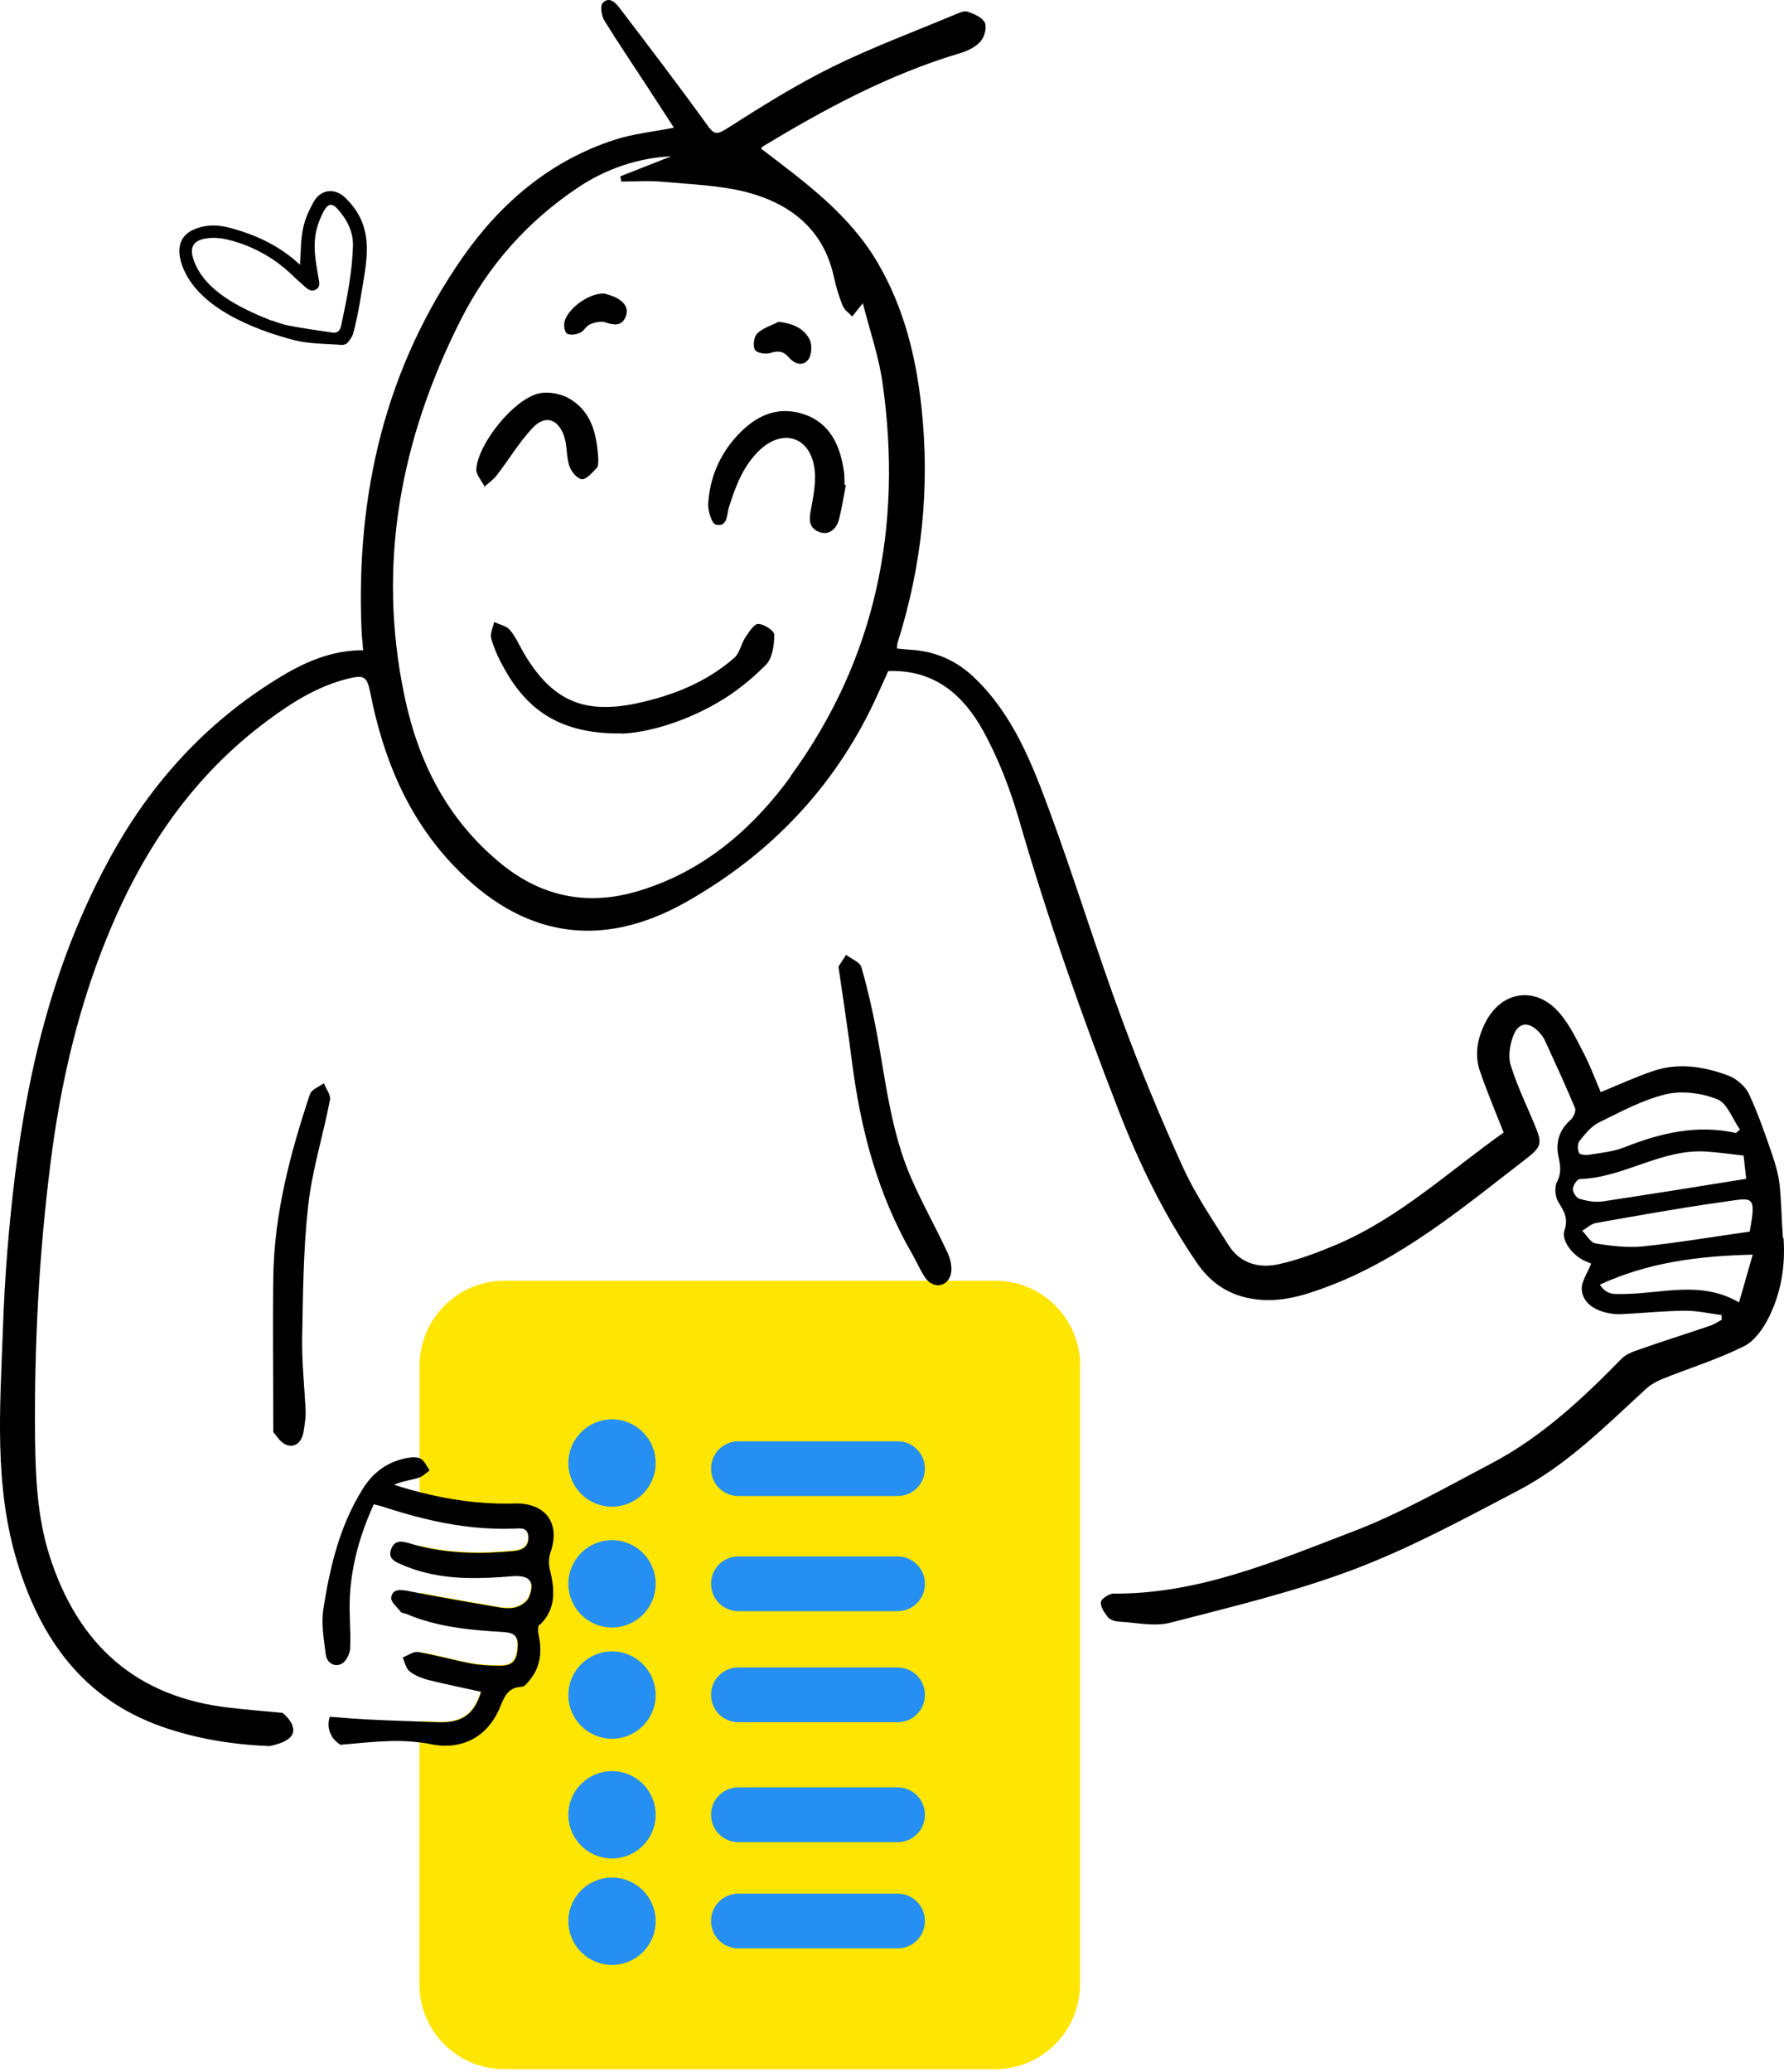 <svg width="193" height="224" viewBox="0 0 193 224" fill="none" xmlns="http://www.w3.org/2000/svg">
<path d="M116.837 147.664V214.546C116.837 219.62 112.726 223.731 107.651 223.731H54.559C49.485 223.731 45.373 219.62 45.373 214.546V186.097C46.031 186.12 46.689 186.144 47.347 186.167C49.931 186.261 51.27 185.322 51.998 182.879C50.096 182.456 48.216 182.08 46.337 181.61C46.031 181.54 45.702 181.422 45.397 181.305V178.603C47.253 178.932 49.062 179.449 50.918 179.801C51.951 179.989 53.008 180.036 54.066 180.036C55.428 180.036 55.874 179.449 55.945 177.922C56.016 176.536 55.193 176.442 54.113 176.371C51.153 176.207 48.216 175.925 45.42 175.009V172.213C48.263 172.753 51.129 173.247 53.995 173.74C54.606 173.834 55.287 173.881 55.851 173.693C56.368 173.529 56.979 173.106 57.167 172.659C57.895 170.945 57.237 170.216 55.405 170.357C52.022 170.639 48.662 170.757 45.397 169.817V167.115C48.733 167.938 52.163 167.961 55.593 167.632C56.509 167.538 57.167 167.139 57.12 166.105C57.049 165.001 56.203 165.189 55.499 165.212C52.045 165.33 48.686 164.86 45.397 164.014V147.664C45.397 142.59 49.508 138.478 54.583 138.478H107.675C112.749 138.478 116.86 142.59 116.86 147.664H116.837Z" fill="#FFE502"/>
<path d="M66.211 175.972C68.819 175.972 70.933 173.858 70.933 171.25C70.933 168.642 68.819 166.528 66.211 166.528C63.603 166.528 61.489 168.642 61.489 171.25C61.489 173.858 63.603 175.972 66.211 175.972Z" fill="#2590F2"/>
<path d="M66.211 188C68.819 188 70.933 185.886 70.933 183.278C70.933 180.67 68.819 178.556 66.211 178.556C63.603 178.556 61.489 180.67 61.489 183.278C61.489 185.886 63.603 188 66.211 188Z" fill="#2590F2"/>
<path d="M66.211 200.944C68.819 200.944 70.933 198.83 70.933 196.222C70.933 193.614 68.819 191.5 66.211 191.5C63.603 191.5 61.489 193.614 61.489 196.222C61.489 198.83 63.603 200.944 66.211 200.944Z" fill="#2590F2"/>
<path d="M66.211 212.455C68.819 212.455 70.933 210.341 70.933 207.733C70.933 205.125 68.819 203.011 66.211 203.011C63.603 203.011 61.489 205.125 61.489 207.733C61.489 210.341 63.603 212.455 66.211 212.455Z" fill="#2590F2"/>
<path d="M66.211 162.91C68.819 162.91 70.933 160.796 70.933 158.188C70.933 155.58 68.819 153.466 66.211 153.466C63.603 153.466 61.489 155.58 61.489 158.188C61.489 160.796 63.603 162.91 66.211 162.91Z" fill="#2590F2"/>
<path d="M94.073 204.75H79.884C78.239 204.75 76.924 206.065 76.924 207.71C76.924 209.354 78.239 210.67 79.884 210.67H97.103C98.748 210.67 100.063 209.354 100.063 207.71C100.063 206.065 98.748 204.75 97.103 204.75H94.073Z" fill="#2590F2"/>
<path d="M94.073 193.262H79.884C78.239 193.262 76.924 194.578 76.924 196.222C76.924 197.867 78.239 199.182 79.884 199.182H97.103C98.748 199.182 100.063 197.867 100.063 196.222C100.063 194.578 98.748 193.262 97.103 193.262H94.073Z" fill="#2590F2"/>
<path d="M94.073 168.29H79.884C78.239 168.29 76.924 169.605 76.924 171.25C76.924 172.894 78.239 174.21 79.884 174.21H97.103C98.748 174.21 100.063 172.894 100.063 171.25C100.063 169.605 98.748 168.29 97.103 168.29H94.073Z" fill="#2590F2"/>
<path d="M94.073 180.294H79.884C78.239 180.294 76.924 181.61 76.924 183.254C76.924 184.899 78.239 186.214 79.884 186.214H97.103C98.748 186.214 100.063 184.899 100.063 183.254C100.063 181.61 98.748 180.294 97.103 180.294H94.073Z" fill="#2590F2"/>
<path d="M94.073 155.839H79.884C78.239 155.839 76.924 157.155 76.924 158.799C76.924 160.444 78.239 161.759 79.884 161.759H97.103C98.748 161.759 100.063 160.444 100.063 158.799C100.063 157.155 98.748 155.839 97.103 155.839H94.073Z" fill="#2590F2"/>
<path d="M192.881 133.827C192.74 131.924 192.716 130.021 192.529 128.142C192.411 127.061 192.106 125.98 191.753 124.923C190.978 122.668 190.203 120.413 189.193 118.252C188.793 117.429 187.854 116.631 186.984 116.302C184.353 115.315 181.581 114.869 178.833 115.808C176.953 116.443 175.121 117.288 173.171 118.087C172.607 116.772 172.114 115.432 171.48 114.164C170.657 112.59 169.906 110.945 168.778 109.606C166.217 106.552 162.459 107.069 160.673 110.593C159.851 112.238 159.499 113.999 160.086 115.761C160.838 117.97 161.754 120.131 162.67 122.457C156.82 126.591 151.417 131.666 144.581 134.579C142.561 135.424 140.47 136.223 138.332 136.693C136.218 137.163 134.151 136.622 132.906 134.626C131.191 131.9 129.358 129.222 128.019 126.309C125.599 120.977 123.344 115.573 121.324 110.076C118.575 102.653 116.273 95.065 113.524 87.641C111.598 82.426 109.554 77.211 105.373 73.241C103.446 71.408 101.191 70.421 98.537 70.257C98.043 70.234 97.55 70.163 97.033 70.116C97.08 69.787 97.056 69.646 97.103 69.505C99.735 61.189 100.627 52.708 99.688 44.04C99.1 38.59 97.808 33.351 95.036 28.558C91.982 23.249 87.166 19.749 82.35 16.084C82.397 16.014 82.397 15.896 82.468 15.873C89.257 11.762 96.211 8.026 103.869 5.748C104.668 5.513 105.537 5.09 106.077 4.479C106.5 4.009 106.782 2.976 106.547 2.459C106.265 1.871 105.373 1.496 104.668 1.261C104.245 1.12 103.658 1.449 103.164 1.637C98.795 3.469 94.308 5.137 90.056 7.228C86.109 9.178 82.35 11.527 78.639 13.899C77.511 14.628 77.206 14.51 76.477 13.477C73.423 9.248 70.252 5.09 67.081 0.932C66.634 0.344 65.953 -0.454 65.201 0.321C64.919 0.626 65.06 1.684 65.366 2.2C67.01 4.855 68.772 7.439 70.463 10.047C71.286 11.315 72.108 12.584 72.907 13.806C70.651 14.252 68.49 14.463 66.47 15.121C59.539 17.376 54.207 21.91 50.096 27.76C41.685 39.788 38.538 53.343 39.101 67.861C39.125 68.66 39.219 69.458 39.289 70.304C35.718 70.304 32.758 71.69 29.986 73.405C22.21 78.197 16.267 84.752 11.898 92.763C6.024 103.475 3.111 115.057 1.631 127.038C0.95 132.558 0.504 138.126 0.316 143.694C0.01 152.151 -0.671 160.655 1.89 168.995C4.427 177.264 9.031 183.677 17.418 186.661C21.247 188.023 25.194 188.634 29.188 188.798C29.892 188.634 30.574 188.446 31.091 188.094C31.772 187.647 31.842 187.083 31.607 186.52C31.607 186.52 31.607 186.496 31.607 186.473C31.537 186.308 31.443 186.144 31.326 186.003C31.114 185.697 30.832 185.416 30.574 185.204C28.718 185.04 26.838 184.875 24.983 184.664C14.764 183.56 8.421 177.851 5.343 168.172C4.028 163.991 3.84 159.692 3.793 155.393C3.699 145.502 4.216 135.612 5.461 125.792C6.541 117.171 8.468 108.784 11.827 100.75C15.609 91.658 20.989 83.788 29 77.868C31.631 75.919 34.403 74.18 37.645 73.382C39.43 72.935 39.712 73.17 40.065 74.932C41.451 81.933 44.058 88.346 49.086 93.608C56.462 101.337 64.99 102.77 74.269 97.508C83.22 92.434 90.126 85.292 94.566 75.919C95.107 74.768 95.624 73.593 96.093 72.559C101.121 72.371 104.245 75.191 106.359 79.02C108.027 82.027 109.272 85.316 110.236 88.605C113.337 99.317 117.025 109.818 121.065 120.201C123.274 125.886 125.952 131.36 129.405 136.434C130.862 138.596 132.765 139.982 135.443 140.428C138.262 140.898 140.775 140.17 143.312 139.23C151.582 136.2 158.23 130.585 165.066 125.323C166.922 123.89 166.828 123.561 165.935 121.399C165.066 119.332 164.08 117.288 163.422 115.127C163.14 114.211 163.351 113.013 163.68 112.073C164.244 110.499 165.395 110.382 166.546 111.65C166.805 111.932 167.04 112.261 167.181 112.613C168.285 115.01 169.389 117.406 170.399 119.826C170.516 120.131 170.234 120.789 169.929 121.071C168.661 122.175 168.261 123.584 168.614 125.111C168.825 126.074 168.919 126.85 168.449 127.789C168.144 128.353 168.238 129.41 168.59 129.974C169.201 130.961 169.694 131.736 169.248 133.028C168.872 134.132 170.141 135.73 171.409 136.317C171.762 136.481 172.137 136.622 172.137 136.622C171.738 137.656 171.033 138.619 171.127 139.488C171.245 140.804 172.372 141.579 173.688 141.908C174.228 142.049 174.815 142.12 175.403 142.096C177.705 141.979 180.007 141.744 182.309 141.72C183.625 141.72 184.941 142.026 186.256 142.19V142.707C185.833 142.918 185.457 143.2 185.011 143.341C182.474 144.21 179.913 145.009 177.376 145.902C176.671 146.137 175.896 146.419 175.403 146.935C171.198 151.234 166.805 155.346 161.425 158.188C156.421 160.819 151.464 163.662 146.202 165.659C137.909 168.83 129.64 172.377 120.455 172.307C119.985 172.307 119.139 172.871 119.092 173.223C119.045 173.74 119.491 174.398 119.867 174.868C120.102 175.149 120.643 175.314 121.042 175.337C122.898 175.431 124.871 175.901 126.61 175.455C133.305 173.716 140.047 172.119 146.507 169.676C152.639 167.35 158.441 164.202 164.268 161.148C169.506 158.4 173.664 154.218 177.987 150.248C178.504 149.754 179.161 149.379 179.843 149.097C182.779 147.922 185.81 146.982 188.652 145.573C189.803 145.009 190.767 143.647 191.377 142.401C192.693 139.747 193.163 136.857 192.951 133.874L192.881 133.827ZM85.545 83.953C81.364 89.685 76.031 94.266 69.007 96.357C63.486 98.001 58.459 96.944 54.019 93.232C48.381 88.534 45.28 82.45 43.776 75.355C40.746 61.001 43.33 47.493 49.837 34.596C52.821 28.7 57.096 23.884 62.617 20.219C65.647 18.198 69.195 17.047 72.601 16.906C70.769 17.635 68.936 18.34 67.104 19.068C67.151 19.256 67.174 19.444 67.222 19.631C68.725 19.631 70.228 19.514 71.709 19.655C74.763 19.937 77.863 20.031 80.8 20.783C85.498 22.028 89.069 24.776 90.197 29.874C90.432 30.955 90.737 32.012 91.16 33.046C91.348 33.515 91.841 33.844 92.194 34.22C92.499 33.844 92.781 33.492 93.345 32.787C94.097 35.747 95.083 38.566 95.483 41.456C97.667 56.89 94.778 71.244 85.522 83.93L85.545 83.953ZM170.916 123.326C171.503 122.574 172.161 121.775 172.96 121.376C175.309 120.225 177.682 118.933 180.195 118.322C181.957 117.899 184.095 118.181 185.786 118.862C186.867 119.285 187.431 121 188.229 122.128C188.089 122.269 187.948 122.386 187.807 122.504C183.578 121.564 179.631 122.504 175.732 124.054C174.557 124.524 173.218 124.641 171.949 124.853C171.574 124.923 170.916 124.853 170.822 124.665C170.657 124.266 170.657 123.631 170.892 123.326H170.916ZM170.164 128.541C170.164 128.165 170.634 127.484 170.916 127.484C175.708 127.343 179.843 124.125 184.729 124.524C186.021 124.618 187.29 124.782 188.629 124.947C188.723 125.839 188.817 126.638 188.911 127.46C183.649 128.306 178.527 129.128 173.382 129.904C172.56 130.021 171.668 129.857 170.869 129.622C170.54 129.528 170.141 128.917 170.164 128.541ZM171.198 133.052C171.691 132.77 172.161 132.3 172.701 132.229C177.235 131.431 181.746 130.608 186.303 129.974C189.592 129.528 190.062 129.034 189.287 133.169C185.41 133.709 181.581 134.367 177.728 134.767C176.037 134.931 174.275 134.719 172.584 134.438C172.067 134.344 171.644 133.545 171.174 133.075L171.198 133.052ZM188.136 140.827C184.071 138.431 179.843 139.864 175.732 139.911C174.768 139.911 173.829 140.099 173.077 138.901C178.245 136.528 183.602 135.8 189.616 135.659C189.052 137.656 188.605 139.183 188.136 140.827Z" fill="black"/>
<path d="M90.714 104.509C90.855 104.274 91.207 103.757 91.536 103.24C92.1 103.686 93.016 104.015 93.18 104.556C93.838 106.811 94.355 109.09 94.801 111.415C95.811 116.771 96.352 122.269 98.56 127.343C99.758 130.115 101.262 132.746 102.53 135.495C102.836 136.176 103.047 137.092 102.859 137.797C102.483 139.183 100.956 139.371 100.11 138.173C99.57 137.398 99.194 136.481 98.725 135.659C94.966 129.199 93.11 122.151 92.17 114.798C91.747 111.509 91.254 108.244 90.714 104.556V104.509Z" fill="black"/>
<path d="M29.564 154.829C29.564 148.932 29.493 143.506 29.564 138.102C29.657 131.266 31.396 124.712 33.534 118.299C33.698 117.805 34.52 117.5 35.037 117.124C35.272 117.735 35.812 118.392 35.695 118.933C34.967 122.739 33.769 126.497 33.346 130.326C32.806 135.072 32.782 139.888 32.688 144.68C32.641 147.311 32.946 149.942 33.064 152.597C33.087 153.349 32.946 154.124 32.829 154.876C32.641 155.862 31.983 156.567 31.02 156.238C30.362 156.027 29.916 155.228 29.564 154.852V154.829Z" fill="black"/>
<path d="M67.245 79.302C60.573 79.396 57.026 76.717 54.583 72.348C53.995 71.314 53.478 70.21 53.15 69.059C52.985 68.519 53.338 67.861 53.455 67.25C54.042 67.532 54.794 67.673 55.17 68.119C55.804 68.871 56.204 69.834 56.72 70.704C59.704 75.707 63.11 77.258 68.819 76.06C72.719 75.237 76.36 73.805 79.414 71.15C80.025 70.633 80.166 69.623 80.635 68.918C81.011 68.354 81.575 67.462 82.022 67.462C82.656 67.462 83.783 68.213 83.76 68.636C83.76 69.74 83.572 71.173 82.844 71.902C81.246 73.499 79.414 74.979 77.441 76.083C73.87 78.127 69.947 79.231 67.221 79.325L67.245 79.302Z" fill="black"/>
<path d="M91.512 52.426C91.277 53.648 91.09 54.87 90.784 56.091C90.479 57.336 89.539 57.924 88.576 57.501C87.472 57.031 87.519 56.162 87.73 55.105C88.012 53.531 88.364 51.863 88.059 50.336C87.448 47.141 84.606 46.413 82.233 48.621C80.401 50.336 79.578 52.568 78.85 54.87C78.615 55.645 78.733 57.031 77.441 56.725C76.994 56.608 76.571 55.222 76.618 54.447C76.783 51.698 77.816 49.232 79.696 47.164C81.646 45.026 84.018 43.828 86.908 44.768C89.797 45.708 90.901 48.174 91.301 50.993C91.371 51.463 91.348 51.957 91.371 52.426C91.418 52.426 91.442 52.426 91.489 52.45L91.512 52.426Z" fill="black"/>
<path d="M64.731 49.772C64.708 49.96 64.731 50.406 64.567 50.594C64.073 51.087 63.463 51.839 62.946 51.816C62.429 51.769 61.771 50.947 61.583 50.359C61.255 49.326 61.372 48.151 61.02 47.141C60.362 45.261 58.952 44.839 57.613 46.272C56.157 47.822 55.053 49.701 53.737 51.393C53.385 51.863 52.868 52.215 52.421 52.614C52.116 51.98 51.505 51.346 51.529 50.735C51.717 47.94 55.616 43.124 58.318 42.536C59.352 42.301 60.761 42.583 61.677 43.147C64.05 44.58 64.59 47.047 64.731 49.772Z" fill="black"/>
<path d="M84.206 34.784C85.733 34.972 86.955 35.465 87.589 36.71C87.871 37.274 87.824 38.355 87.448 38.872C86.885 39.647 85.968 39.365 85.358 38.66C84.77 37.979 84.206 37.885 83.337 38.167C82.844 38.331 81.834 38.167 81.669 37.815C81.434 37.368 81.552 36.405 81.928 36.053C82.515 35.465 83.431 35.207 84.206 34.808V34.784Z" fill="black"/>
<path d="M65.342 31.73C65.624 31.824 66.188 31.942 66.681 32.2C67.504 32.646 68.091 33.304 67.668 34.291C67.222 35.301 66.4 35.16 65.483 34.855C65.013 34.69 64.332 34.855 63.839 35.066C63.416 35.23 63.181 35.794 62.758 35.982C62.335 36.17 61.701 36.264 61.349 36.076C61.09 35.935 60.973 35.207 61.067 34.808C61.396 33.398 63.627 31.707 65.342 31.73Z" fill="black"/>
<path d="M58.365 175.643C58.153 175.854 58.2 176.395 58.271 176.747C58.623 178.462 58.529 180.106 57.402 181.539C57.143 181.868 56.791 182.362 56.462 182.385C54.794 182.432 54.489 183.701 53.972 184.875C52.68 187.741 50.025 189.292 46.595 188.587C46.196 188.493 45.797 188.446 45.397 188.399C42.508 188.023 39.665 188.422 36.822 188.657C36.494 188.422 36.188 188.164 35.953 187.835C35.953 187.788 35.906 187.741 35.883 187.694C35.483 187.013 35.46 186.332 35.671 185.627C36.376 185.674 37.081 185.721 37.809 185.791C40.346 185.979 42.883 186.05 45.421 186.144C46.078 186.167 46.736 186.191 47.394 186.214C49.978 186.308 51.317 185.369 52.045 182.925C50.142 182.502 48.263 182.127 46.384 181.657C46.078 181.586 45.749 181.469 45.444 181.351C45.021 181.187 44.645 180.975 44.316 180.717C43.917 180.412 43.8 179.73 43.565 179.214C44.129 179.002 44.739 178.532 45.256 178.626C45.327 178.626 45.397 178.65 45.468 178.673C47.324 179.002 49.132 179.519 50.988 179.871C52.022 180.059 53.079 180.106 54.136 180.106C55.499 180.106 55.945 179.519 56.016 177.992C56.086 176.606 55.264 176.512 54.183 176.442C51.223 176.277 48.287 175.995 45.491 175.079C44.974 174.915 44.434 174.703 43.917 174.492C43.729 174.421 43.494 174.421 43.377 174.304C42.977 173.787 42.249 173.2 42.32 172.73C42.461 171.79 43.306 171.861 44.152 172.025C44.598 172.119 45.021 172.189 45.468 172.283C48.31 172.824 51.176 173.317 54.042 173.81C54.653 173.904 55.334 173.951 55.898 173.763C56.415 173.599 57.026 173.176 57.214 172.73C57.942 171.015 57.284 170.287 55.452 170.427C52.069 170.709 48.709 170.827 45.444 169.887C44.857 169.723 44.27 169.511 43.706 169.276C42.907 168.924 41.897 168.642 42.32 167.491C42.719 166.387 43.635 166.669 44.504 166.927C44.81 167.021 45.139 167.115 45.444 167.186C48.78 168.008 52.21 168.031 55.64 167.702C56.556 167.608 57.214 167.209 57.167 166.175C57.096 165.071 56.251 165.259 55.546 165.283C52.092 165.4 48.733 164.93 45.444 164.085C44.199 163.779 42.954 163.403 41.709 163.004C41.309 162.863 40.91 162.769 40.44 162.652C38.984 165.847 38.044 169.112 37.856 172.542C37.739 174.421 37.974 176.324 37.88 178.227C37.856 178.814 37.433 179.66 36.963 179.895C36.165 180.318 35.343 179.754 35.248 178.908C35.037 177.264 34.732 175.549 34.99 173.928C35.695 169.417 36.752 164.977 39.219 161.031C40.37 159.151 41.991 158 44.152 157.624C44.575 157.554 45.139 157.53 45.491 157.718C45.491 157.718 45.538 157.718 45.538 157.742C45.961 158 46.172 158.564 46.478 158.987C46.149 159.222 45.82 159.551 45.468 159.715C45.421 159.715 45.35 159.762 45.303 159.786C44.434 160.044 43.494 160.161 42.625 160.537C43.565 160.843 44.528 161.125 45.468 161.36C48.615 162.158 51.764 162.605 55.005 162.581C55.287 162.581 55.569 162.558 55.875 162.558C59.14 162.581 60.644 164.813 59.539 167.89C59.351 168.454 59.351 169.159 59.492 169.746C60.033 171.884 60.174 173.928 58.435 175.666L58.365 175.643Z" fill="black"/>
<path d="M32.453 28.582C32.547 27.29 32.524 25.998 32.782 24.729C32.97 23.742 33.416 22.756 33.91 21.863C34.685 20.454 36.212 20.266 37.363 21.393C40.816 24.729 39.571 28.488 38.937 32.669C38.749 33.774 38.514 34.878 38.232 35.982C38.138 36.381 37.856 36.734 37.598 37.062C37.48 37.203 37.199 37.297 37.011 37.297C35.272 37.157 33.534 37.203 31.819 36.781C27.449 35.63 21.318 33.257 19.697 28.676C19.157 27.125 19.25 25.528 21.012 24.8C22.492 24.165 23.996 24.33 25.452 24.8C28.06 25.551 30.456 26.75 32.453 28.629V28.582ZM29.282 34.619C29.704 34.737 30.456 35.066 31.255 35.207C32.806 35.512 34.38 35.723 35.953 35.958C36.564 36.052 36.799 35.7 36.917 35.16C37.527 32.317 38.115 29.428 38.185 26.515C38.209 25.035 37.527 23.719 36.541 22.615C35.93 21.933 35.507 22.004 35.037 22.803C33.628 25.481 33.98 27.313 34.473 30.132C34.544 30.555 34.661 31.002 34.215 31.284C33.745 31.589 33.369 31.33 33.017 31.025C32.641 30.673 32.242 30.344 31.866 29.991C30.151 28.276 28.154 27.031 25.852 26.256C24.677 25.88 23.503 25.575 22.258 25.786C20.919 26.021 20.496 26.726 20.919 28.018C22.023 31.401 25.946 33.304 29.305 34.643L29.282 34.619Z" fill="black"/>
</svg>
